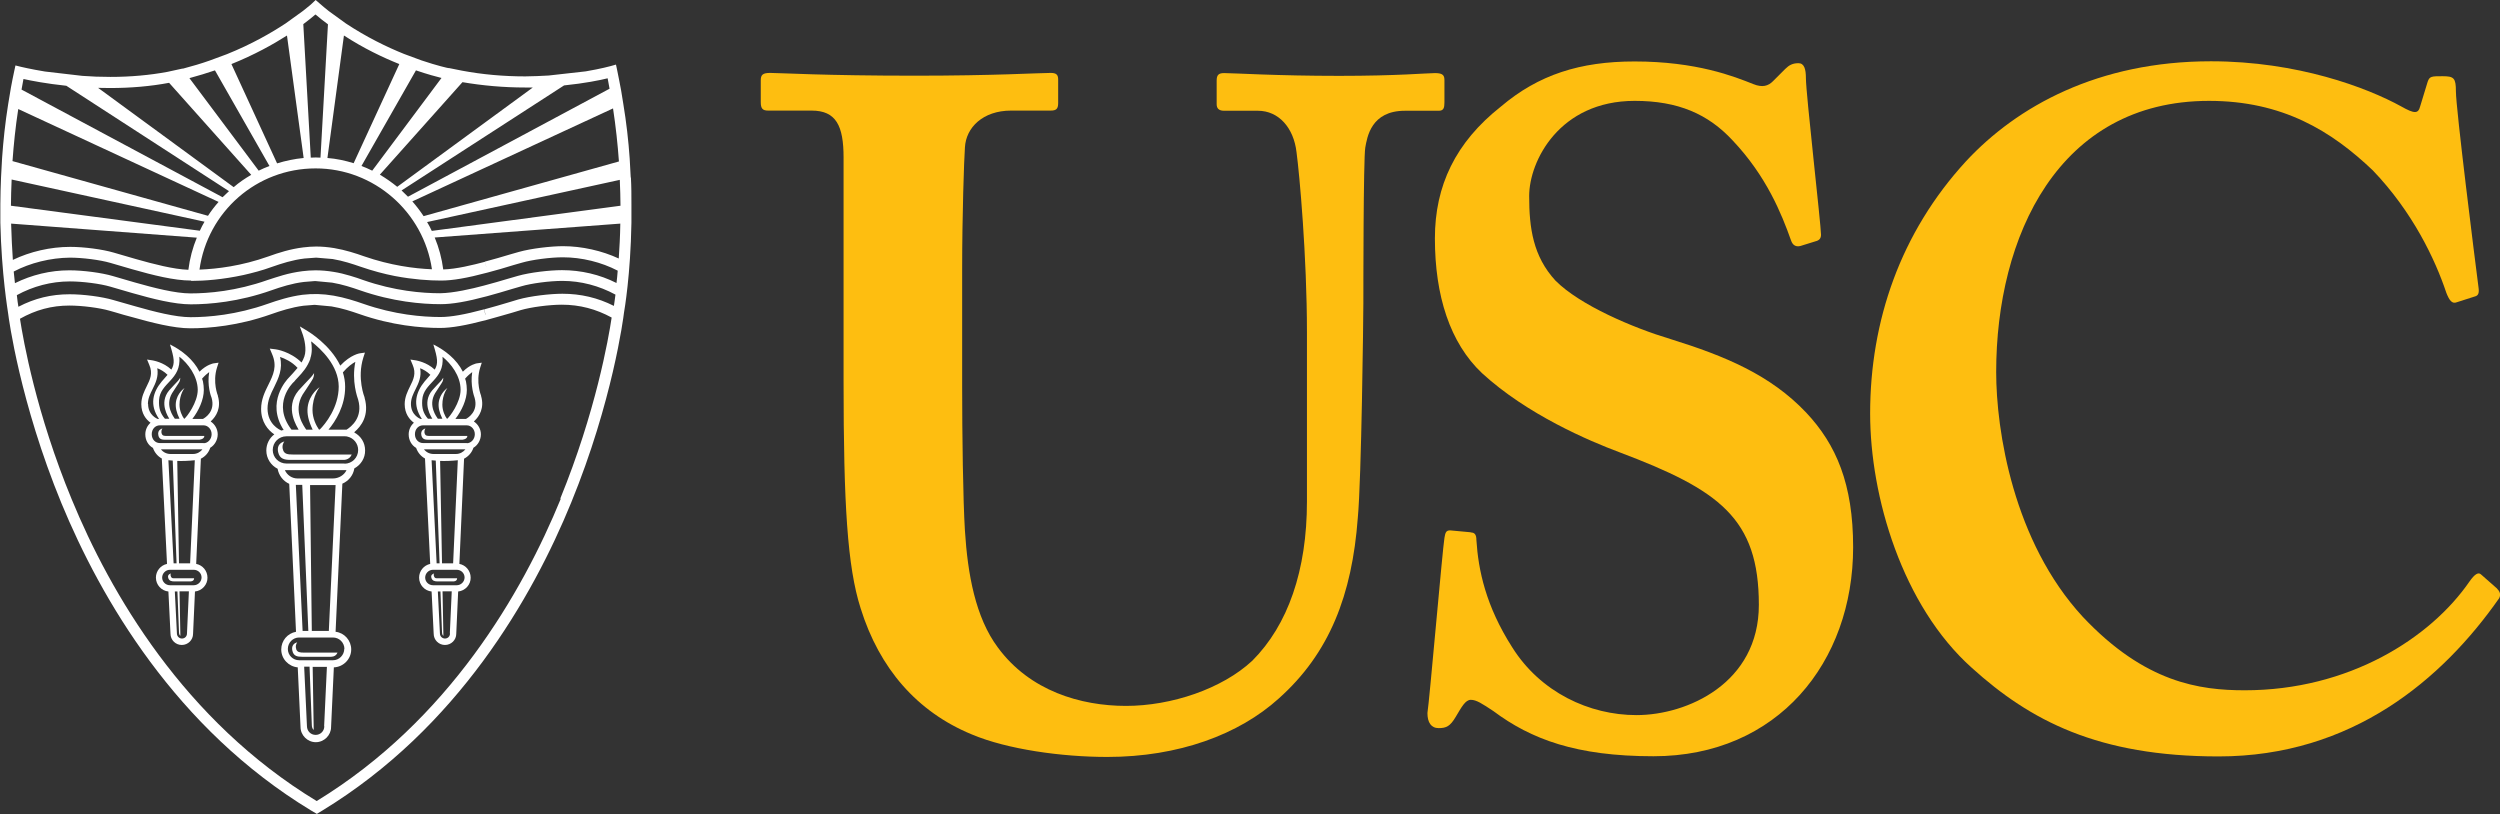 <?xml version="1.0" encoding="UTF-8"?><svg id="a" xmlns="http://www.w3.org/2000/svg" viewBox="0 0 144 46.89"><rect x="0" y="0" width="144" height="46.89" fill="#333333" stroke="none"/><defs><style>.b{fill:#febe10;}.b,.c{stroke-width:0px;}.c{fill:#fff;}</style></defs><path class="b" d="m48.59,9.08c0-1.84-.43-2.71-1.84-2.71h-2.5c-.32,0-.43-.11-.43-.49v-1.25c0-.32.11-.43.54-.43.54,0,3.15.16,8.35.16,4.56,0,7.16-.16,7.81-.16.33,0,.43.11.43.38v1.36c0,.33-.11.43-.43.43h-2.28c-1.63,0-2.6.98-2.66,2.12-.05.65-.16,3.91-.16,7.05v6.73c0,2.71.05,6.56.16,8.3.16,2.5.6,4.99,1.9,6.73,1.84,2.5,4.77,3.36,7.38,3.36s5.53-.98,7.27-2.6c2.06-2.06,3.15-5.21,3.15-9.17v-9.76c0-4.34-.43-9.11-.6-10.36-.16-1.41-1.03-2.39-2.22-2.39h-1.95c-.33,0-.43-.16-.43-.38v-1.36c0-.32.11-.43.43-.43.54,0,3.04.16,6.62.16,3.36,0,5.1-.16,5.53-.16.49,0,.54.16.54.43v1.25c0,.33-.05.49-.33.49h-1.95c-1.95,0-2.17,1.52-2.28,2.12-.11.65-.11,8.25-.11,8.95,0,.76-.11,10.2-.32,12.37-.33,4.45-1.63,7.81-4.56,10.42-2.28,2.06-5.75,3.36-9.87,3.36-2.6,0-5.75-.43-7.81-1.3-3.15-1.3-5.32-3.8-6.4-7.27-.76-2.39-.98-5.97-.98-13.07v-12.86Z"/><path class="b" d="m84.71,30.67c.22,0,.33.11.33.43.11,1.74.54,3.8,2.06,6.18,1.63,2.6,4.45,3.91,7.16,3.91,2.93,0,7.05-1.84,7.05-6.35,0-4.99-2.28-6.62-8.03-8.79-1.74-.65-5.32-2.17-7.92-4.56-1.84-1.74-2.71-4.45-2.71-7.76,0-3.04,1.19-5.53,3.8-7.59,2.17-1.84,4.56-2.6,7.7-2.6,3.58,0,5.75.87,6.83,1.3.54.22.87.11,1.14-.16l.71-.71c.22-.22.43-.33.76-.33s.43.33.43.87c0,.87.87,8.46.87,9.01,0,.22-.11.33-.32.38l-.87.27c-.22.05-.43,0-.54-.33-.54-1.52-1.41-3.69-3.36-5.75-1.41-1.52-3.14-2.28-5.64-2.28-4.34,0-6.08,3.47-6.08,5.48,0,1.84.22,3.47,1.52,4.88,1.41,1.41,4.45,2.71,6.62,3.36,3.15.98,5.75,2.06,7.81,4.23,1.74,1.85,2.71,4.12,2.71,7.76,0,6.62-4.34,12.04-11.5,12.04-4.45,0-7.05-.98-9.22-2.6-.65-.43-.98-.65-1.3-.65s-.54.43-.87.98c-.32.54-.54.65-.98.65s-.65-.33-.65-.87c.11-.65.87-9.44.98-10.09.05-.33.11-.43.33-.43l1.19.11Z"/><path class="b" d="m143.84,33.92c.16.16.22.33.11.54-3.26,4.66-8.46,9.11-16.16,9.11-6.94,0-10.85-2.06-14.21-5.1-4.01-3.58-5.86-9.87-5.86-14.65,0-5.32,1.74-10.42,5.53-14.54,2.93-3.15,7.59-5.75,14.1-5.75,4.99,0,9,1.52,10.96,2.6.76.43.98.43,1.09,0l.43-1.41c.11-.33.22-.33.87-.33s.76.11.76.87c0,.98,1.09,9.66,1.3,11.28.05.33,0,.49-.22.54l-1.03.33c-.27.11-.43-.11-.6-.54-.65-1.95-1.95-4.67-4.23-7.05-2.39-2.28-5.21-4.01-9.44-4.01-8.68,0-12.26,7.81-12.26,15.62,0,3.36.98,9.76,4.99,14.1,3.58,3.8,6.73,4.23,9.33,4.23,5.97,0,10.69-2.98,12.96-6.29.27-.38.49-.54.65-.38l.92.81Z"/><path class="c" d="m11.46,25.33h-1.88c-.22,0-.41,0-.46-.26-.07-.33.24-.39.24-.39-.03.02-.1.16-.04.31.05.13.17.12.35.12h2.1c0,.2-.3.22-.3.22Z"/><path class="c" d="m10.95,33.49h-.91c-.16,0-.3-.03-.35-.2-.07-.21.16-.26.16-.26-.02.01-.05.08,0,.19.04.1.12.09.26.09h1.07c0,.18-.21.18-.21.18Z"/><path class="c" d="m12.15,24.26c.31-.28.6-.77.4-1.45v-.02s-.32-.77-.05-1.62l.09-.28-.29.04s-.39.06-.81.48c-.35-.7-1.01-1.23-1.7-1.57.25.81.29,1.1.08,1.45-.47-.44-1.05-.52-1.07-.53l-.33-.05.13.31c.21.49.05.83-.15,1.23-.14.29-.31.62-.31,1.03,0,.54.27.88.53,1.07-.18.16-.3.4-.3.67,0,.34.17.63.44.78.09.26.27.48.51.61l.3,6.07c-.37.08-.64.41-.64.79,0,.42.32.76.72.8l.12,2.43c0,.36.29.65.65.65s.65-.29.65-.64l.11-2.44c.41-.04.73-.4.72-.8,0-.39-.28-.72-.65-.79l.27-6.06c.26-.13.45-.35.54-.63.26-.15.43-.46.43-.77,0-.3-.16-.58-.4-.74Zm-.1-2.83c-.13.77.1,1.4.14,1.49.22.78-.37,1.14-.5,1.21h-.02s-.59,0-.59,0c.37-.48.66-1.11.66-1.67,0-.17-.02-.33-.05-.49l-.05-.16c.15-.17.29-.29.4-.37Zm-1.7-.87c.46.37,1.03,1.08,1.04,1.89,0,.73-.63,1.57-.78,1.68-.12-.16-.27-.47-.27-.82,0-.6.29-.96.29-.96,0,0-.43.28-.5.84-.03.27.03.56.21.93h-.27c-.07-.11-.58-.75-.16-1.47.07-.12.39-.58.43-.67.05-.11.04-.22.04-.22-.05.09-.14.19-.14.19-.09.1-.4.42-.5.54-.61.74-.02,1.56.01,1.63h-.25c-.27-.31-.36-.61-.34-1.07.06-1.02,1.29-1.15,1.17-2.5Zm-1.83,2.71c0-.32.13-.58.27-.86.17-.34.35-.72.27-1.2.18.07.4.19.59.38-.12.15-.26.29-.33.38-.52.62-.72,1.35-.16,2.16h-.08s-.55-.2-.55-.86Zm2.25,13.22c0,.16-.12.29-.29.29-.16,0-.29-.13-.29-.29l-.12-2.42h.15l.09,2.34c0,.18.08.21.08.21l-.05-2.56h.54s-.11,2.42-.11,2.42Zm.84-3.23c0,.24-.2.45-.45.45h-1.37c-.25,0-.45-.2-.45-.44s.2-.45.45-.45h1.37c.25,0,.45.2.45.44Zm-1.91-6.75s.09.01.25.02l.22,5.92h-.17s-.3-5.94-.3-5.94Zm.51.04c.28.01.64,0,1.01-.04l-.27,5.94h-.64s-.1-5.9-.1-5.9Zm.91-.4h-1.3c-.22,0-.42-.1-.55-.27h2.39c-.12.16-.32.27-.54.27Zm.61-.63h-2.53c-.24,0-.46-.2-.46-.51s.22-.51.46-.51h2.53c.24,0,.46.22.46.51,0,.29-.22.52-.46.52Z"/><path class="c" d="m26.62,25.33h-1.88c-.22,0-.41,0-.47-.26-.07-.33.24-.39.24-.39-.03.02-.1.16-.04.31.05.13.17.12.35.12h2.1c0,.2-.3.22-.3.22Z"/><path class="c" d="m26.11,33.49h-.91c-.15,0-.3-.03-.35-.2-.07-.21.16-.26.16-.26-.02.01-.05.08,0,.19.04.1.12.09.25.09h1.07c0,.18-.21.18-.21.18Z"/><path class="c" d="m27.31,24.26c.31-.28.6-.77.4-1.45v-.02s-.32-.77-.05-1.62l.09-.28-.29.04s-.39.06-.8.48c-.35-.7-1.01-1.23-1.7-1.57.25.81.29,1.1.08,1.45-.47-.44-1.05-.52-1.07-.53l-.33-.05.13.31c.21.49.05.83-.15,1.23-.14.29-.31.62-.31,1.03,0,.54.27.88.53,1.07-.18.16-.3.4-.3.67,0,.34.17.63.43.78.09.26.27.48.51.61l.3,6.07c-.37.08-.64.41-.64.79,0,.42.32.76.72.8l.12,2.43c0,.36.29.65.65.65s.65-.29.65-.64l.11-2.44c.41-.04.73-.4.72-.8,0-.39-.28-.72-.65-.79l.27-6.06c.25-.13.45-.35.54-.63.26-.15.43-.46.43-.77,0-.3-.16-.58-.4-.74Zm-.11-2.83c-.12.77.11,1.4.14,1.49.22.78-.37,1.14-.5,1.21h-.02s-.59,0-.59,0c.37-.48.66-1.11.66-1.67,0-.17-.02-.33-.05-.49l-.05-.16c.15-.17.29-.29.4-.37Zm-1.7-.87c.46.37,1.03,1.08,1.03,1.89,0,.73-.63,1.57-.78,1.68-.12-.16-.27-.47-.27-.82,0-.6.29-.96.29-.96,0,0-.43.28-.5.84-.03.27.03.56.21.93h-.26c-.07-.11-.58-.75-.16-1.47.07-.12.39-.58.43-.67.05-.11.04-.22.04-.22-.05.09-.14.19-.14.19-.09.1-.4.42-.5.54-.61.74-.02,1.56.01,1.63h-.25c-.27-.31-.36-.61-.33-1.07.06-1.02,1.29-1.15,1.17-2.5Zm-1.83,2.71c0-.32.13-.58.27-.86.17-.34.35-.72.26-1.2.18.07.4.19.59.38-.12.15-.26.29-.33.38-.51.62-.71,1.35-.16,2.16h-.08s-.55-.2-.55-.86Zm2.25,13.22c0,.16-.12.29-.29.29-.16,0-.29-.13-.29-.29l-.12-2.42h.15l.09,2.34c0,.18.08.21.08.21l-.05-2.56h.53s-.11,2.42-.11,2.42Zm.84-3.23c0,.24-.2.45-.45.45h-1.37c-.25,0-.45-.2-.45-.44s.2-.45.45-.45h1.37c.25,0,.45.2.45.44Zm-1.91-6.75s.09.01.25.02l.22,5.92h-.17s-.29-5.94-.29-5.94Zm.51.04c.28.01.64,0,1.01-.04l-.27,5.94h-.64s-.11-5.9-.11-5.9Zm.91-.4h-1.3c-.22,0-.42-.1-.55-.27h2.39c-.13.16-.32.27-.55.27Zm.62-.63h-2.53c-.24,0-.46-.2-.46-.51s.22-.51.46-.51h2.53c.24,0,.46.22.46.51,0,.29-.22.52-.46.52Z"/><path class="c" d="m20.41,24.89c.39-.33.88-.96.59-1.98v-.02s-.45-1.1-.07-2.3l.09-.28-.29.04s-.53.07-1.13.71c-.58-1.21-1.82-1.95-1.88-1.99l-.45-.27.18.5c.07.2.23.82.08,1.24-.05.13-.1.24-.16.34-.65-.64-1.47-.76-1.5-.76l-.33-.04.13.31c.31.71.07,1.2-.21,1.77-.21.42-.42.85-.42,1.4,0,.75.4,1.22.76,1.46-.28.21-.46.55-.46.93,0,.46.27.86.65,1.05.07.39.32.71.67.87l.39,8.52c-.49.09-.85.51-.85,1.02,0,.54.42.98.95,1.03l.16,3.43c0,.48.4.88.88.88.48,0,.88-.4.88-.87l.16-3.44c.55-.02,1-.48,1-1.03,0-.52-.39-.96-.9-1.02l.39-8.53c.37-.16.63-.49.69-.88.37-.2.63-.59.62-1.04,0-.44-.24-.82-.61-1.02Zm.06-4.06c-.23,1.13.12,2.07.16,2.19.29,1.03-.4,1.56-.67,1.73-.04,0-.08,0-.12,0h-.92c.4-.48.97-1.37.96-2.48,0-.29-.05-.56-.13-.82.28-.33.54-.51.72-.61Zm-2.6-.18c.12-.32.1-.7.05-.99.58.45,1.58,1.39,1.59,2.6,0,1.22-.78,2.17-1.09,2.48h-.05c-.16-.23-.37-.65-.37-1.12,0-.83.41-1.32.41-1.32,0,0-.6.39-.69,1.16-.04.38.04.77.29,1.29h-.37c-.11-.17-.79-1.04-.21-2.02.1-.16.54-.8.6-.93.07-.16.06-.31.06-.31-.07.12-.2.26-.2.26-.13.14-.56.59-.7.75-.83,1-.05,2.12.01,2.25h-.41c-1.15-1.5.06-2.68.12-2.74h.01c.08-.1.15-.18.23-.26.3-.32.55-.6.73-1.09Zm-2.46,2.88c0-.46.18-.83.38-1.23.25-.51.51-1.05.34-1.74.27.09.68.27,1.01.63-.08.1-.17.2-.27.31-.07.08-.15.16-.23.25-.11.11-1.34,1.41-.3,3.02-.04,0-.09.01-.13.03-.12-.05-.79-.36-.8-1.26Zm2,4.41l.35,8.4h-.33s-.39-8.41-.39-8.41c.03,0,.06,0,.1,0h.27Zm1.27,13.89c0,.28-.22.5-.5.5s-.5-.22-.5-.51l-.16-3.42h.31l.13,3.34c0,.25.11.3.11.3l-.06-3.63h.82s-.16,3.42-.16,3.42Zm1.15-4.46c0,.36-.29.66-.65.66h-1.95c-.36,0-.65-.29-.65-.65s.29-.66.65-.66h1.95c.36,0,.65.29.66.65Zm-.9-1.03h-.97s-.1-8.4-.1-8.4h1.33s.09,0,.14,0l-.39,8.41Zm.25-8.78h-2.04c-.33,0-.61-.2-.73-.48.03,0,.06,0,.09,0h3.35s.08,0,.11,0c-.13.28-.44.48-.79.48Zm.67-.86h-3.35c-.44,0-.79-.35-.79-.78,0-.44.35-.79.79-.79h3.35c.06,0,.12,0,.17.02h0s0,0,0,0c.35.08.61.4.61.77,0,.44-.35.79-.79.79Z"/><path class="c" d="m16.31,25.93c-.1-.24.03-.47.07-.5,0,0-.47.08-.36.61.09.4.37.45.72.45h3.03s.35.03.49-.31h-3.39c-.3,0-.48-.03-.56-.24Z"/><path class="c" d="m17.07,37.4c-.08-.19.02-.37.05-.4,0,0-.37.06-.28.48.07.32.29.35.57.35h1.65s.28.02.38-.24h-1.93c-.24,0-.38-.02-.45-.19Z"/><path class="c" d="m36.33,10.23l-.06-1.1c-.07-1.01-.19-2.08-.37-3.16l-.12-.74c-.07-.39-.15-.78-.23-1.18l-.07-.33-.32.09s-.54.15-1.42.3l-2.14.24c-.43.03-.88.04-1.35.05-1.25,0-2.47-.11-3.64-.33l-.75-.15s-.03,0-.04,0c-.02,0-.62-.13-1.54-.44l-1-.37c-1-.4-2.18-.98-3.36-1.76l-.98-.71c-.18-.15-.37-.29-.54-.45l-.22-.19-.21.2s-.18.17-.52.43l-1,.72c-.82.54-1.96,1.2-3.38,1.77l-1,.37c-.48.17-.99.32-1.52.46-.01,0-.03,0-.04,0l-.87.19c-1.02.19-2.12.29-3.28.29-.57,0-1.11-.02-1.62-.06l-2.15-.25c-.85-.14-1.37-.27-1.38-.27l-.32-.08-.07.32c-.07.32-.13.63-.19.95l-.16.96c-.17,1.06-.28,2.1-.35,3.1l-.06,1.1c-.02.54-.04,1.06-.04,1.56v1.07c.07,3,.43,5.07.45,5.24.03.25.67,5.09,3.07,10.92,2.26,5.47,6.58,12.97,14.37,17.69l.34.2.33-.2c7.77-4.74,12.08-12.25,14.32-17.73,2.39-5.84,3.01-10.67,3.04-10.93.03-.17.38-2.21.43-5.19v-1.06c0-.5,0-1.01-.03-1.55Zm-8.37,7.9l-.08-.31c-1.12.3-1.91.44-2.51.44h0c-1.03,0-2.64-.13-4.44-.76-.49-.17-1.08-.36-1.71-.47-.64-.11-1.2-.12-1.8-.05-.75.1-1.43.32-2,.52-1.81.64-3.42.77-4.44.77h0c-.88,0-2.11-.32-3.2-.63l-.09.31.09-.31c-.31-.09-.62-.18-.91-.26l-.35-.1c-.64-.19-1.72-.33-2.5-.33h-.01c-1.06,0-2.01.23-2.95.72-.03-.16-.06-.39-.09-.67.93-.51,1.98-.79,3.05-.79h.01c.72,0,1.74.13,2.32.3l1.27.37.09-.3-.09.3c1.19.34,2.42.65,3.37.65h0c1.08,0,2.76-.14,4.65-.81.54-.19,1.19-.4,1.87-.48l.62-.05s.03,0,.04,0l.96.09c.59.1,1.14.28,1.6.44,1.89.66,3.56.8,4.64.8h.02c.65,0,1.48-.14,2.67-.46.49-.13.98-.28,1.45-.42l.52-.15c.57-.17,1.63-.31,2.36-.31h0c1.07,0,2.12.28,3.06.79-.03.28-.07.49-.09.65-.93-.47-1.91-.7-2.97-.7h0c-.69,0-1.83.13-2.54.33l-.53.16c-.46.14-.95.28-1.43.41l.08.31Zm-16.94-1.95h0c.76,0,1.81-.08,3.01-.34.52-.12,1.07-.26,1.64-.47.54-.19,1.19-.4,1.87-.48l.67-.05.95.08c.6.1,1.17.29,1.6.44.7.24,1.37.42,1.99.54,1.06.2,1.97.26,2.65.26h.01c.65,0,1.48-.14,2.67-.46.5-.13,1.01-.28,1.49-.43l.49-.14c.58-.17,1.64-.31,2.36-.31h0c1.09,0,2.22.28,3.16.77-.02.25-.04.49-.07.71-.97-.49-2.05-.74-3.14-.74h0c-.7,0-1.84.13-2.54.33l-.52.15c-.46.14-.95.28-1.44.41-.71.19-1.75.43-2.52.44-1.03,0-2.63-.13-4.43-.76-.22-.08-.48-.17-.76-.25-.3-.09-.62-.17-.94-.22-.36-.06-.71-.09-1.05-.09-.25,0-.49.02-.75.05h0c-.39.05-.77.13-1.12.23-.32.09-.61.19-.89.28-1.81.64-3.41.77-4.44.77h0c-.87,0-2.11-.32-3.2-.63l-1.27-.37c-.64-.19-1.71-.33-2.5-.33h-.01c-1.09,0-2.16.26-3.13.74-.02-.21-.04-.43-.07-.67.95-.5,2.12-.79,3.24-.8h0c.72,0,1.74.13,2.32.3l1.27.37.09-.3-.09.3c1.19.34,2.42.65,3.38.65Zm7.2-1.98v.05s0-.05,0-.05c-.25,0-.5.02-.75.05h0c-.74.09-1.43.31-2.01.52-1.55.55-2.95.72-3.97.76.46-3.34,3.29-5.83,6.69-5.83h0c3.37,0,6.22,2.52,6.7,5.81-1.02-.04-2.39-.22-3.92-.75-.45-.16-1.06-.36-1.71-.47v.02s0-.02,0-.02c-.37-.06-.71-.09-1.05-.09Zm9.79,1.19l-.08-.31c-.68.18-1.64.42-2.4.44-.08-.64-.25-1.26-.49-1.84l10.69-.8c-.01.74-.05,1.41-.09,2.01-.97-.45-2.12-.71-3.21-.71h0c-.69,0-1.83.13-2.54.33l-.49.14c-.47.14-.97.29-1.47.42l.08.31Zm7.73-3.54l-10.87,1.45c-.08-.17-.17-.35-.27-.51l11.1-2.43c.02.51.04,1.01.04,1.49Zm-.43-5.61c.16,1.05.27,2.08.34,3.06l-11.25,3.15c-.2-.3-.42-.59-.65-.85l11.57-5.36Zm-2.82-1.32c1.18-.12,2.07-.3,2.51-.41.04.2.07.4.11.6l-11.61,6.22c-.12-.12-.24-.24-.37-.36l9.36-6.05Zm-5.87-.19c1.17.2,2.38.31,3.63.31.15,0,.29,0,.44,0l-7.81,5.72c-.32-.26-.65-.49-1-.7l4.76-5.33Zm-2.67-.68c.67.23,1.2.37,1.48.44l-3.99,5.34c-.2-.1-.41-.19-.62-.27l3.14-5.51Zm-4.13-2c1.12.73,2.23,1.26,3.18,1.64l-2.63,5.71c-.49-.15-.99-.26-1.51-.3l.95-7.05Zm-1.64-1.21c.23.2.47.38.71.56l-.43,7.68c-.09,0-.18-.01-.27-.01h-.01c-.09,0-.18.01-.28.01l-.43-7.69c.31-.23.54-.42.69-.55Zm-1.65,1.21l.96,7.05c-.53.05-1.04.16-1.53.31l-2.63-5.72c1.32-.53,2.39-1.13,3.21-1.65Zm-4.15,2l3.14,5.51c-.21.08-.42.17-.62.27l-3.99-5.33c.52-.14,1.01-.29,1.48-.45Zm-6.04,1.02c1.2,0,2.34-.1,3.4-.3l4.73,5.3c-.36.21-.7.44-1.01.71l-7.81-5.72c.23,0,.46.01.69.01Zm-4.99-.52c.45.1,1.33.27,2.47.39l9.37,6.07c-.12.11-.25.23-.37.35L1.24,5.16c.04-.2.07-.4.11-.6Zm-.3,1.73l11.54,5.35c-.22.25-.43.52-.61.8L.72,9.28c.07-.96.17-1.96.33-2.99Zm-.38,4.06l11.11,2.43c-.1.17-.19.34-.27.52L.63,11.85c0-.48.02-.99.04-1.5Zm10.67,3.34c-.24.58-.41,1.21-.49,1.86-.86-.03-2.01-.33-3.03-.62l-1.27-.37c-.64-.19-1.72-.33-2.5-.33h-.01c-1.13,0-2.3.27-3.3.75-.04-.62-.08-1.33-.1-2.09l10.7.81Zm20.96,15.05c-2.21,5.39-6.44,12.76-14.06,17.41-7.64-4.63-11.89-11.99-14.11-17.38-2.05-4.96-2.79-9.17-2.98-10.4.91-.51,1.82-.76,2.85-.76h0c.72,0,1.74.13,2.32.3l.35.1c.3.09.6.18.92.26h0c1.13.32,2.41.65,3.37.65h0c1.08,0,2.76-.14,4.65-.81.54-.19,1.18-.4,1.87-.49l.62-.05h.04l.96.09c.59.1,1.14.28,1.6.44,1.88.66,3.56.8,4.65.8h0c.65,0,1.5-.15,2.67-.46h0c.49-.13.98-.28,1.45-.41l.53-.16c.58-.17,1.64-.31,2.36-.31h0c1.03,0,1.97.25,2.87.74-.18,1.21-.92,5.44-2.96,10.43Z"/></svg>
